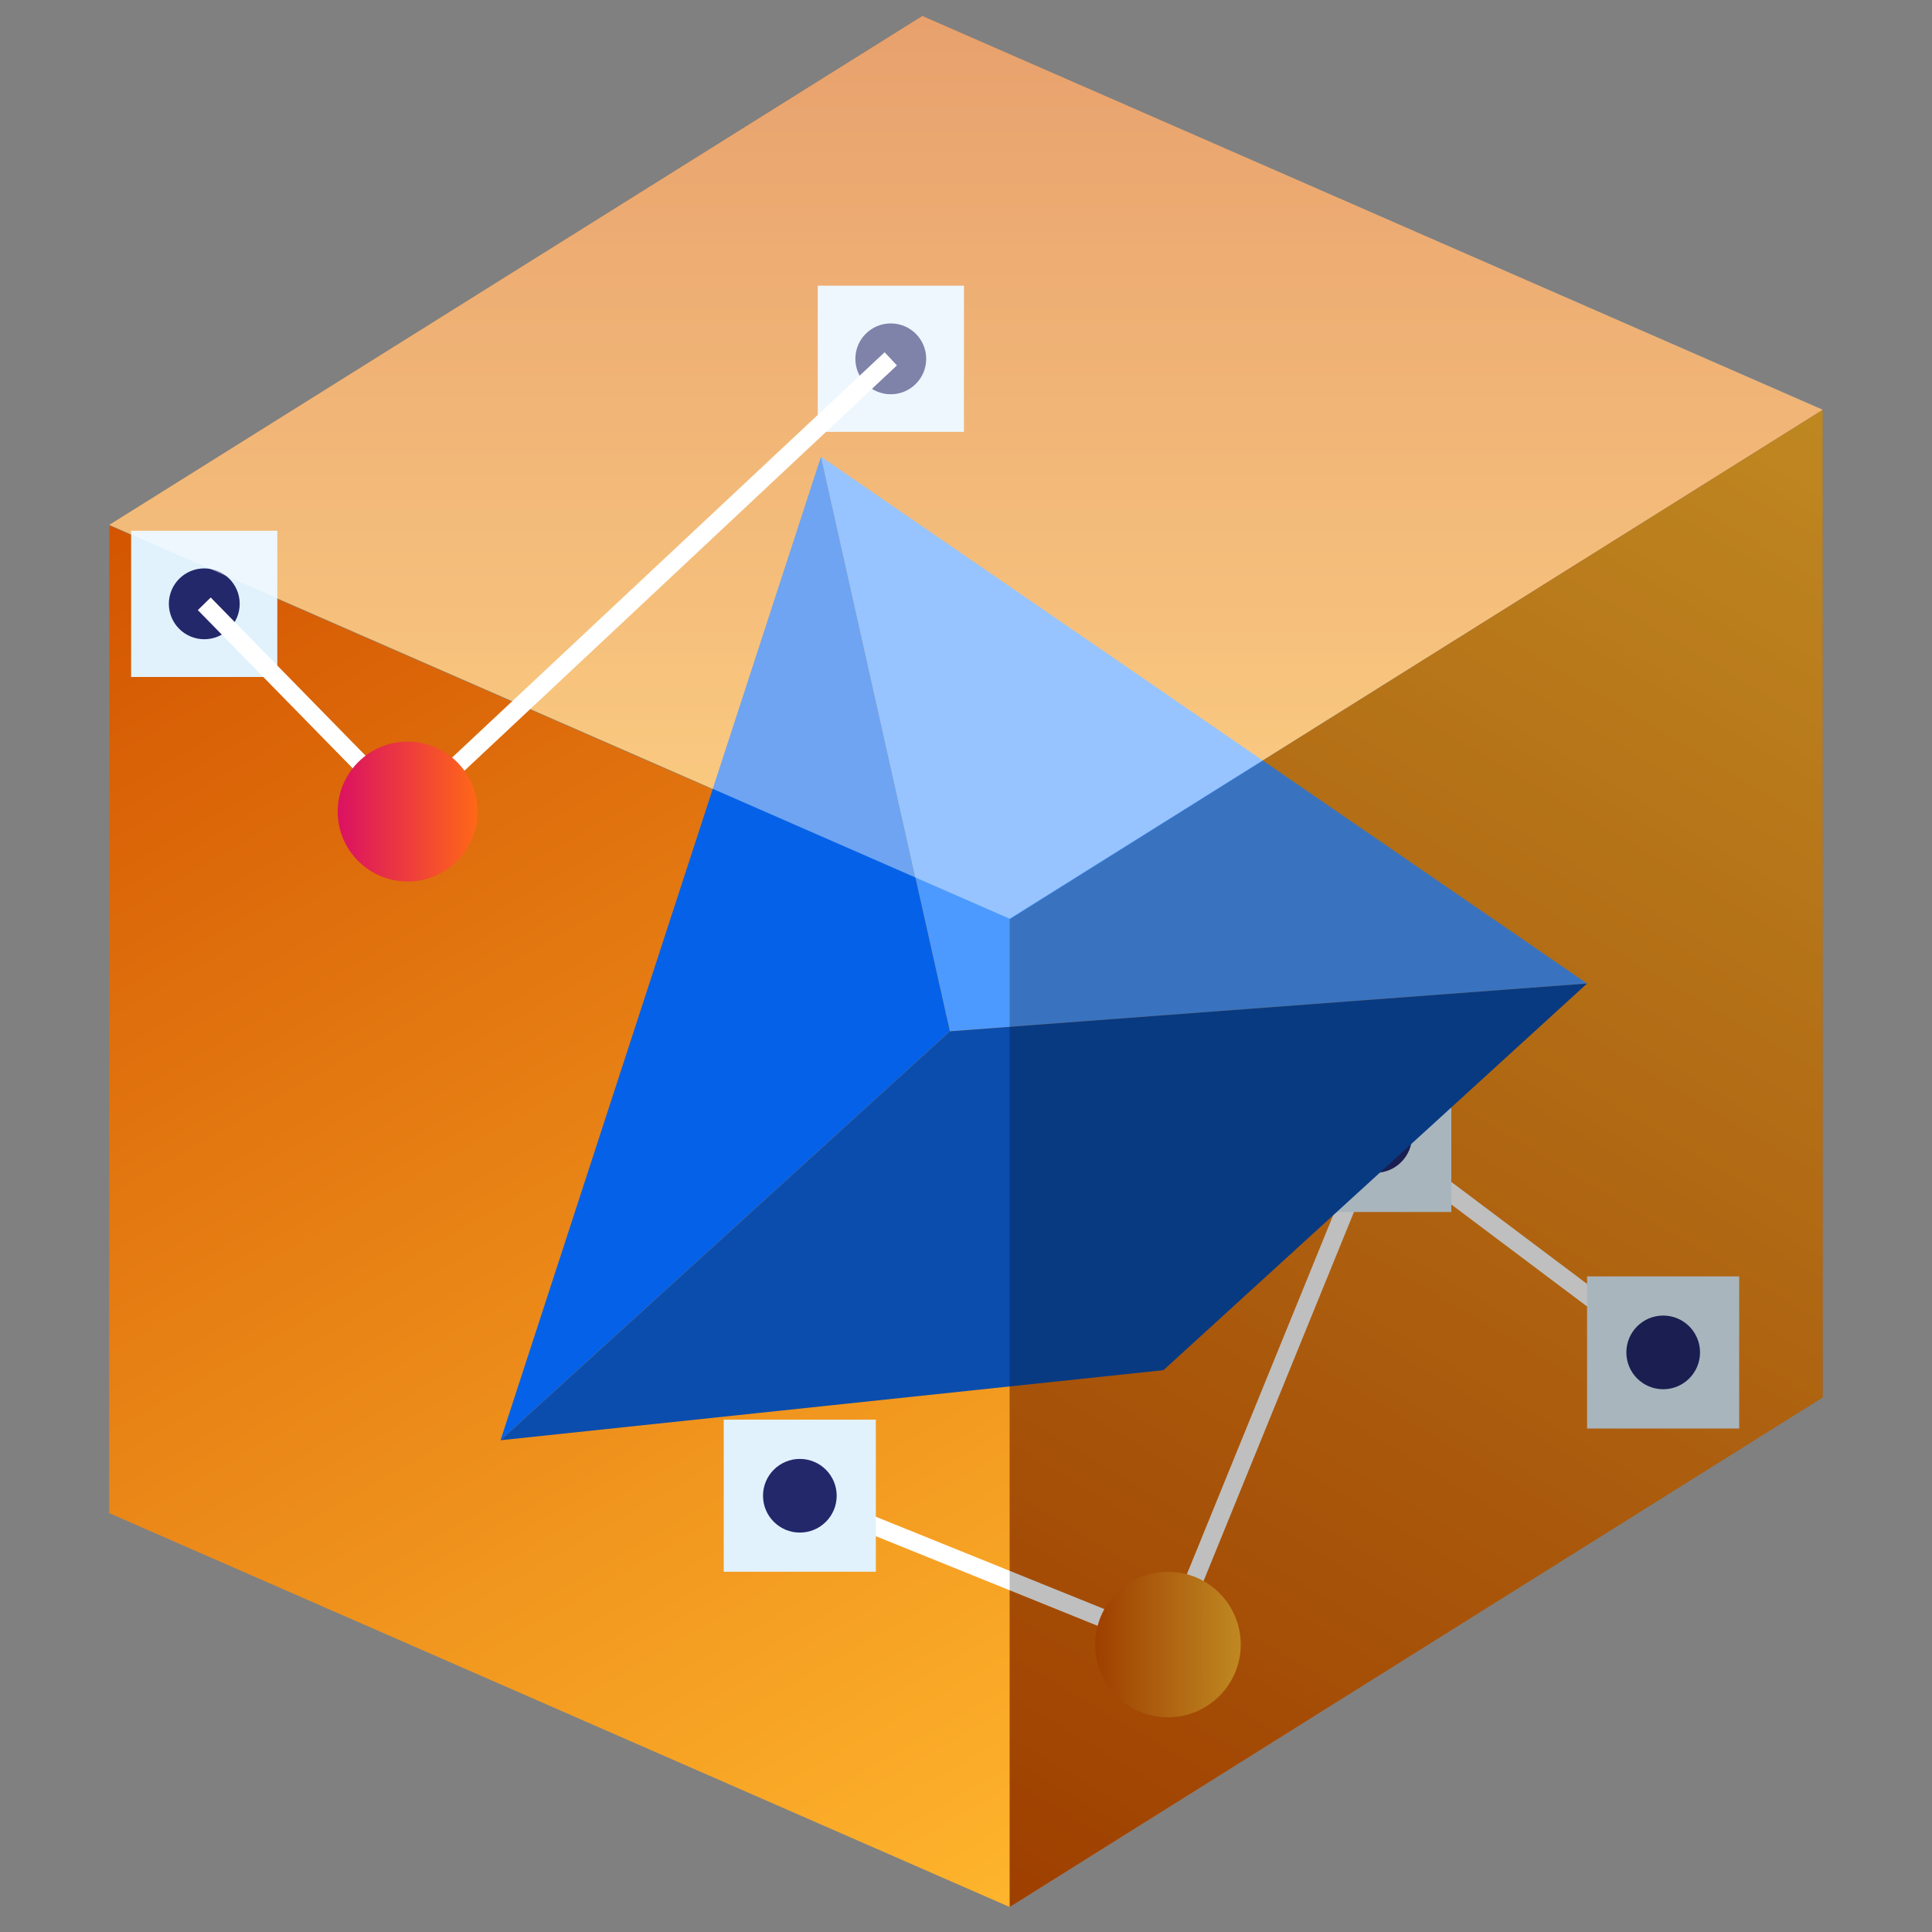 <?xml version="1.0" encoding="UTF-8"?>
<svg id="Layer_1" data-name="Layer 1" xmlns="http://www.w3.org/2000/svg" xmlns:xlink="http://www.w3.org/1999/xlink" viewBox="0 0 150 150">
  <rect x="0" y="0" width="150" height="150" fill="#808080" stroke="none"/>
  <defs>
    <style>
      .cls-1, .cls-2 {
        fill: none;
      }

      .cls-3 {
        fill: url(#linear-gradient);
      }

      .cls-4 {
        fill: #e1f2fc;
      }

      .cls-5 {
        fill: #0b4dad;
      }

      .cls-6 {
        fill: #23286b;
      }

      .cls-7 {
        fill: #0562e8;
      }

      .cls-8 {
        fill: #4c9aff;
      }

      .cls-2 {
        stroke: #fff;
        stroke-miterlimit: 10;
        stroke-width: 1.4px;
      }

      .cls-9 {
        fill: url(#linear-gradient-3);
      }

      .cls-10 {
        fill: url(#linear-gradient-4);
      }

      .cls-11 {
        fill: url(#linear-gradient-2);
      }

      .cls-12 {
        fill: url(#linear-gradient-5);
      }

      .cls-13 {
        opacity: .25;
      }

      .cls-14 {
        fill: #fff;
        opacity: .42;
      }
    </style>
    <clipPath id="clippath">
      <rect class="cls-1" x="-90.18" y="-980.52" width="1840.18" height="400"/>
    </clipPath>
    <linearGradient id="linear-gradient" x1="75.94" y1="146.94" x2="144.61" y2="31.83" gradientUnits="userSpaceOnUse">
      <stop offset="0" stop-color="#d35400"/>
      <stop offset="1" stop-color="#ffb62d"/>
    </linearGradient>
    <linearGradient id="linear-gradient-2" x1="10.92" y1="38.14" x2="76.36" y2="151.43" xlink:href="#linear-gradient"/>
    <linearGradient id="linear-gradient-3" x1="75" y1="-5.84" x2="75" y2="78.83" xlink:href="#linear-gradient"/>
    <linearGradient id="linear-gradient-4" x1="26.22" y1="63.01" x2="37.08" y2="63.01" gradientUnits="userSpaceOnUse">
      <stop offset="0" stop-color="#db1162"/>
      <stop offset="1" stop-color="#ff6817"/>
    </linearGradient>
    <linearGradient id="linear-gradient-5" x1="85.03" y1="127.68" x2="96.33" y2="127.68" xlink:href="#linear-gradient"/>
  </defs>
  <g>
    <polygon class="cls-3" points="141.51 108.5 78.39 148.06 78.39 71.38 141.51 31.82 141.51 108.5"/>
    <polygon class="cls-11" points="8.48 117.48 78.39 148.06 78.39 71.38 8.48 40.8 8.48 117.48"/>
    <polygon class="cls-9" points="8.48 40.76 78.39 71.34 141.51 31.82 71.61 1.24 8.48 40.76"/>
  </g>
  <g>
    <g>
      <rect class="cls-4" x="10.18" y="41.21" width="11.35" height="11.35"/>
      <rect class="cls-4" x="63.49" y="22.18" width="11.35" height="11.35"/>
      <circle class="cls-6" cx="69.16" cy="27.86" r="2.75"/>
      <circle class="cls-6" cx="15.86" cy="46.88" r="2.75"/>
      <polyline class="cls-2" points="15.86 46.88 31.65 63.01 69.16 27.86"/>
      <circle class="cls-10" cx="31.65" cy="63.01" r="5.43"/>
    </g>
    <g>
      <polyline class="cls-2" points="62.1 116.13 90.68 127.68 106.77 88.2 129.13 105"/>
      <rect class="cls-4" x="56.19" y="110.22" width="11.81" height="11.81"/>
      <circle class="cls-6" cx="62.1" cy="116.13" r="2.86"/>
      <rect class="cls-4" x="100.87" y="82.29" width="11.81" height="11.81"/>
      <circle class="cls-6" cx="106.77" cy="88.2" r="2.86"/>
      <rect class="cls-4" x="123.22" y="99.1" width="11.81" height="11.81"/>
      <circle class="cls-6" cx="129.13" cy="105" r="2.86"/>
      <circle class="cls-12" cx="90.68" cy="127.68" r="5.65"/>
    </g>
  </g>
  <g>
    <polygon class="cls-8" points="73.75 80.07 63.74 35.46 123.22 76.36 73.75 80.07"/>
    <polygon class="cls-7" points="73.75 80.07 63.74 35.46 38.86 111.82 73.75 80.07"/>
    <polygon class="cls-5" points="73.75 80.07 123.22 76.36 90.33 106.38 38.86 111.82 73.75 80.07"/>
  </g>
  <polygon class="cls-13" points="141.52 108.5 78.39 148.05 78.39 71.37 141.52 31.81 141.52 108.5"/>
  <polygon class="cls-14" points="8.49 40.75 78.39 71.33 141.52 31.81 71.61 1.24 8.49 40.75"/>
</svg>